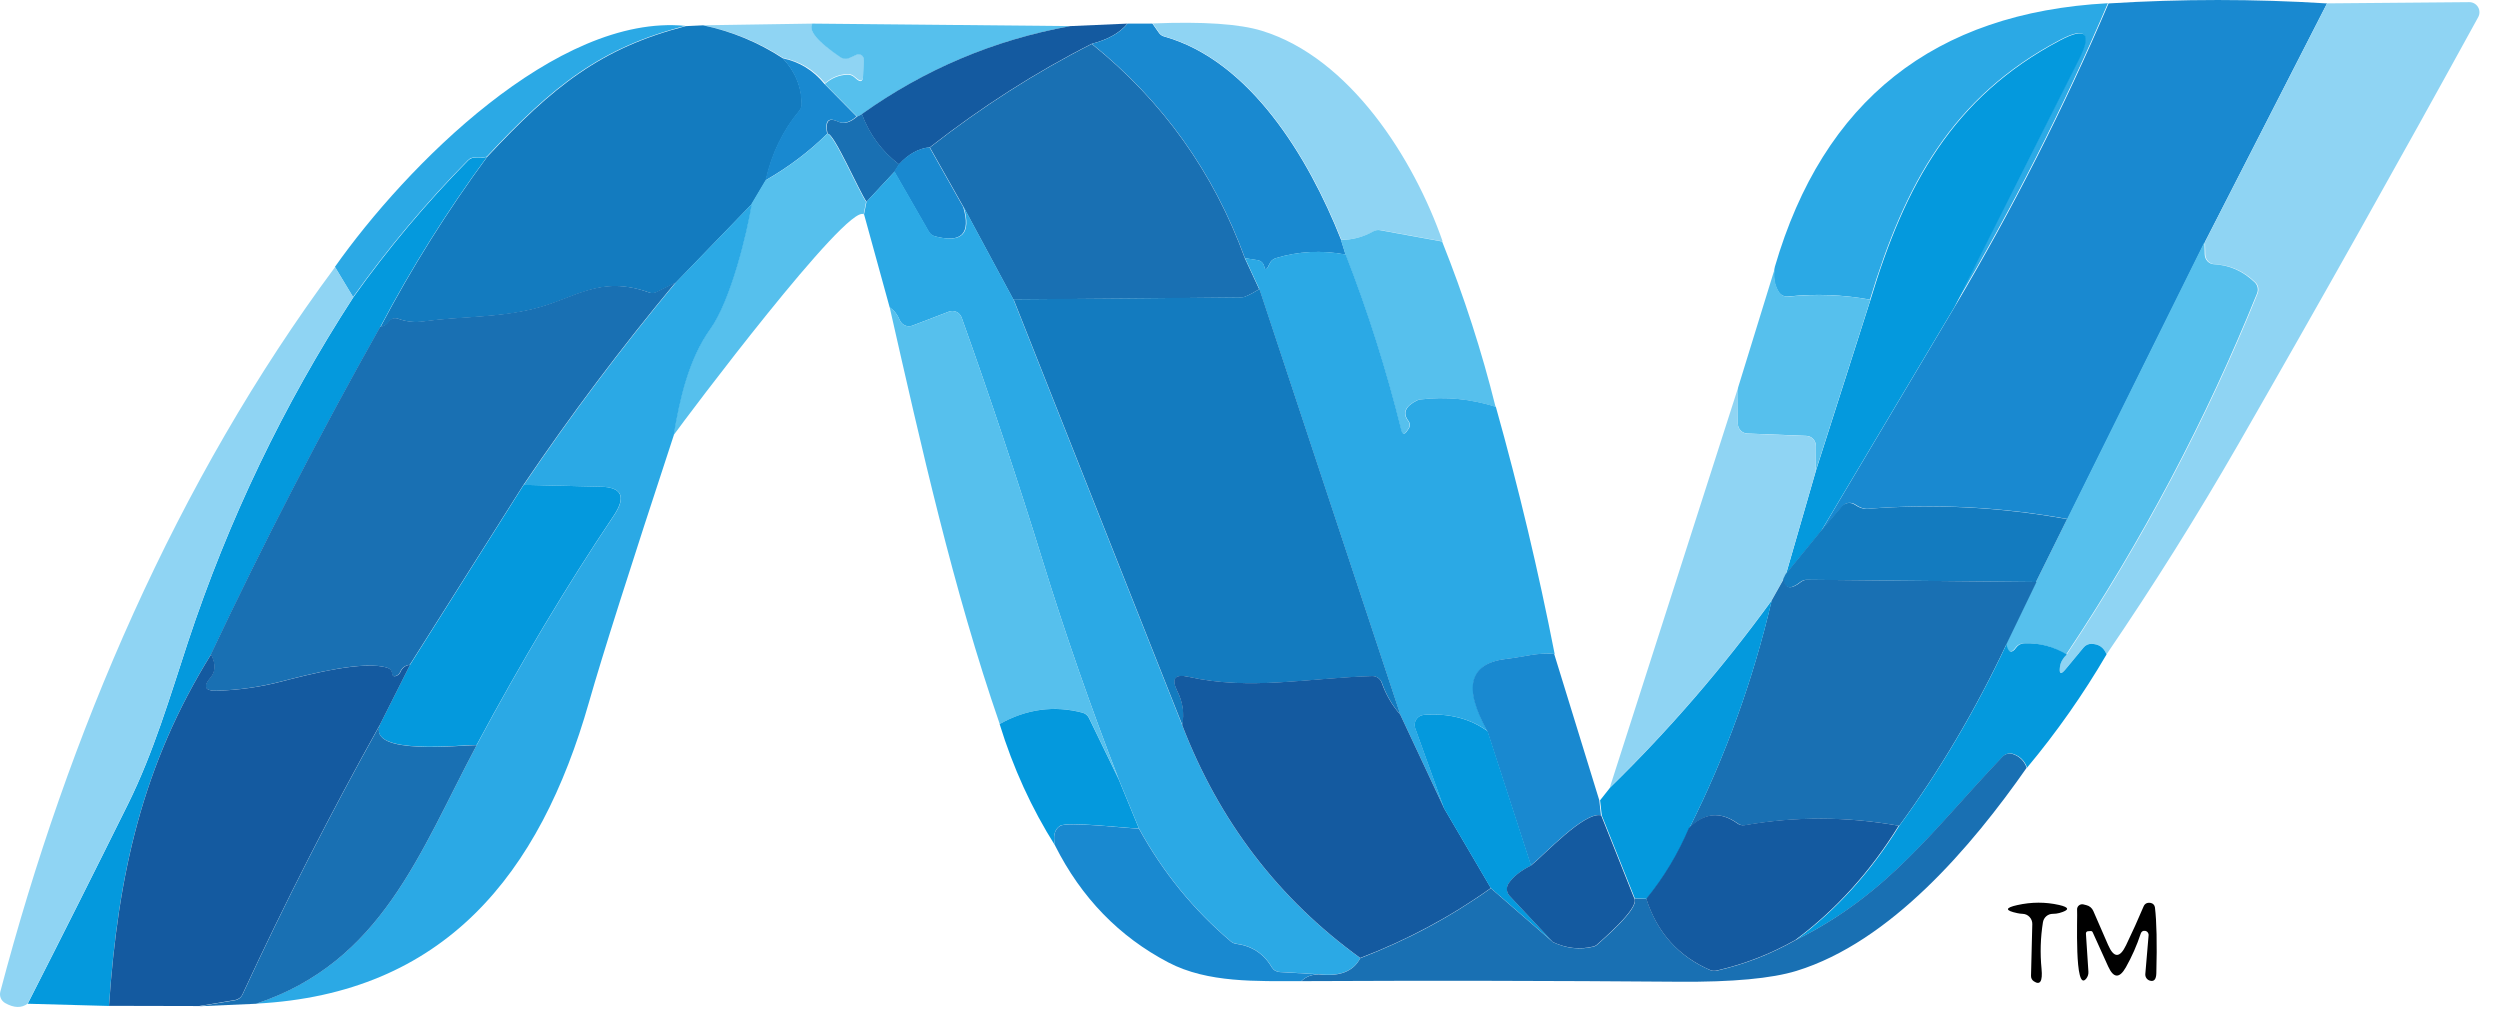 <svg width="86" height="35" viewBox="0 0 86 35" fill="none" xmlns="http://www.w3.org/2000/svg">
<path d="M80.05 0.118L75.851 8.323L71.127 17.855C68.84 17.437 66.548 17.319 64.25 17.502C64.118 17.511 63.976 17.462 63.823 17.356C63.754 17.309 63.669 17.289 63.586 17.3C63.503 17.312 63.427 17.354 63.372 17.419L62.645 18.277L67.239 10.559C69.232 7.197 70.997 3.717 72.534 0.118C75.039 -0.039 77.545 -0.039 80.05 0.118Z" fill="#1989D0"/>
<path d="M72.464 22.511C72.373 22.271 72.197 22.15 71.938 22.148C71.887 22.148 71.838 22.159 71.792 22.18C71.747 22.202 71.707 22.233 71.674 22.272L71.056 23.02C70.89 23.22 70.825 23.19 70.861 22.93C70.882 22.78 70.96 22.64 71.097 22.511C73.716 18.582 75.905 14.443 77.663 10.093C77.689 10.029 77.696 9.958 77.682 9.89C77.668 9.822 77.634 9.76 77.584 9.713C77.186 9.325 76.719 9.117 76.184 9.09C76.098 9.085 76.017 9.048 75.958 8.985C75.898 8.922 75.864 8.838 75.863 8.751L75.852 8.321L80.051 0.116L84.946 0.074C85.006 0.074 85.066 0.09 85.118 0.12C85.171 0.15 85.214 0.193 85.245 0.245C85.276 0.297 85.293 0.357 85.293 0.417C85.294 0.478 85.279 0.537 85.25 0.59C82.554 5.502 79.805 10.396 77.004 15.271C75.582 17.744 74.069 20.158 72.464 22.511Z" fill="#8FD4F3"/>
<path d="M72.511 0.111C70.974 3.711 69.209 7.191 67.216 10.553L71.5 2.039C71.96 1.128 71.743 0.908 70.848 1.381C67.145 3.34 65.519 6.358 64.326 10.307C63.392 10.136 62.453 10.101 61.508 10.2C61.444 10.206 61.38 10.195 61.323 10.166C61.266 10.138 61.217 10.095 61.183 10.04C61.031 9.794 60.988 9.508 61.054 9.182C62.721 3.458 66.54 0.434 72.511 0.111ZM23.575 0.89C20.648 1.644 19.025 2.949 16.743 5.389C16.62 5.424 16.5 5.433 16.384 5.417C16.332 5.408 16.279 5.413 16.229 5.43C16.178 5.446 16.132 5.475 16.094 5.514C14.654 6.976 13.338 8.545 12.145 10.22L11.52 9.182C13.969 5.711 19.158 0.457 23.575 0.89Z" fill="#2BA9E5"/>
<path d="M27.953 0.812C27.8 1.039 28.119 1.419 28.91 1.949C28.958 1.981 29.014 2.001 29.072 2.005C29.13 2.009 29.188 1.998 29.241 1.973L29.47 1.871C29.497 1.858 29.527 1.852 29.557 1.854C29.587 1.856 29.616 1.866 29.641 1.882C29.666 1.899 29.686 1.921 29.7 1.948C29.714 1.975 29.72 2.005 29.719 2.035L29.695 2.591C29.689 2.783 29.612 2.817 29.466 2.694L29.384 2.626C29.321 2.571 29.238 2.543 29.152 2.547C28.867 2.558 28.61 2.663 28.38 2.861C27.997 2.399 27.518 2.11 26.942 1.994C26.099 1.449 25.184 1.075 24.195 0.87L27.953 0.812Z" fill="#8FD4F3"/>
<path d="M27.947 0.812L36.829 0.898C34.215 1.371 31.823 2.38 29.655 3.926L29.485 4.013L28.374 2.888C28.604 2.687 28.862 2.581 29.146 2.57C29.232 2.565 29.315 2.594 29.379 2.649L29.46 2.718C29.606 2.843 29.683 2.808 29.689 2.615L29.713 2.051C29.715 2.02 29.708 1.99 29.694 1.963C29.68 1.936 29.66 1.913 29.635 1.896C29.61 1.879 29.581 1.869 29.551 1.867C29.521 1.865 29.491 1.871 29.464 1.884L29.235 1.988C29.182 2.014 29.124 2.025 29.066 2.02C29.008 2.016 28.952 1.997 28.904 1.964C28.113 1.426 27.795 1.042 27.947 0.812Z" fill="#56C0ED"/>
<path d="M38.783 0.812C38.523 1.13 38.113 1.362 37.553 1.507C35.629 2.483 33.772 3.67 31.985 5.068C31.604 5.105 31.251 5.301 30.926 5.657C30.334 5.207 29.906 4.63 29.645 3.926C31.813 2.38 34.204 1.371 36.818 0.898L38.783 0.812Z" fill="#145AA0"/>
<path d="M38.788 0.812H39.642L39.861 1.123C39.905 1.19 39.972 1.238 40.049 1.258C42.983 2.082 44.999 5.383 46.133 8.252L46.29 8.758C45.464 8.603 44.662 8.645 43.885 8.882C43.838 8.896 43.795 8.921 43.758 8.954C43.722 8.987 43.693 9.027 43.673 9.073C43.58 9.285 43.519 9.317 43.489 9.169C43.478 9.115 43.45 9.064 43.41 9.025C43.37 8.986 43.319 8.961 43.264 8.951L42.826 8.882C41.751 5.927 39.995 3.468 37.559 1.507C38.119 1.362 38.529 1.13 38.788 0.812Z" fill="#1989D0"/>
<path d="M39.652 0.807C41.386 0.737 42.637 0.822 43.407 1.059C46.437 1.987 48.633 5.458 49.627 8.306L47.489 7.915C47.411 7.902 47.332 7.915 47.264 7.953C46.904 8.154 46.53 8.252 46.143 8.247C45.009 5.378 42.993 2.077 40.059 1.253C39.982 1.233 39.915 1.185 39.871 1.118L39.652 0.807Z" fill="#8FD4F3"/>
<path d="M23.591 0.899L24.188 0.871C25.177 1.079 26.092 1.458 26.935 2.01C27.361 2.46 27.577 2.985 27.584 3.584C27.586 3.667 27.558 3.747 27.506 3.809C26.936 4.492 26.549 5.293 26.344 6.211L25.866 7.018L23.249 9.724L22.593 10.049C22.552 10.069 22.507 10.08 22.462 10.083C22.417 10.085 22.372 10.079 22.33 10.063C20.639 9.454 19.778 10.274 18.391 10.62C17.083 10.946 15.877 10.88 14.569 11.06C14.268 11.101 13.978 11.07 13.697 10.966C13.641 10.946 13.579 10.945 13.521 10.963C13.464 10.982 13.414 11.02 13.38 11.07C13.314 11.165 13.216 11.226 13.086 11.254C14.163 9.209 15.387 7.258 16.758 5.398C19.04 2.958 20.663 1.653 23.591 0.899Z" fill="#137BBF"/>
<path d="M67.235 10.56L62.641 18.278L61.441 19.745L62.466 16.198L64.345 10.314C65.537 6.366 67.163 3.348 70.867 1.389C71.762 0.916 71.979 1.135 71.519 2.046L67.235 10.56Z" fill="#0499DD"/>
<path d="M37.557 1.512C39.993 3.473 41.749 5.931 42.824 8.887L43.316 9.949C43.004 10.139 42.804 10.233 42.715 10.233C40.039 10.261 37.42 10.284 34.858 10.302L33.15 7.129L31.988 5.073C33.776 3.675 35.632 2.488 37.557 1.512Z" fill="#1970B3"/>
<path d="M26.919 2.004C27.495 2.122 27.975 2.415 28.357 2.883L29.468 4.008C29.228 4.215 29.013 4.273 28.822 4.181C28.526 4.04 28.396 4.133 28.433 4.461C28.437 4.507 28.445 4.553 28.456 4.6C27.828 5.22 27.118 5.755 26.328 6.205C26.533 5.287 26.92 4.486 27.49 3.804C27.542 3.741 27.57 3.661 27.568 3.579C27.561 2.979 27.345 2.454 26.919 2.004Z" fill="#1989D0"/>
<path d="M29.483 4.012L29.653 3.926C29.915 4.629 30.342 5.206 30.934 5.656L30.777 5.902L29.81 6.94C29.561 6.594 28.673 4.538 28.471 4.604C28.46 4.558 28.452 4.512 28.447 4.466C28.411 4.138 28.541 4.045 28.837 4.185C29.028 4.278 29.243 4.22 29.483 4.012Z" fill="#1970B3"/>
<path d="M28.455 4.603C28.657 4.537 29.545 6.593 29.794 6.939L29.709 7.372C29.132 7.008 23.625 14.338 23.16 14.986C23.365 13.743 23.676 12.359 24.417 11.328C25.135 10.327 25.688 8.002 25.849 7.015L26.327 6.209C27.117 5.759 27.827 5.224 28.455 4.603Z" fill="#56C0ED"/>
<path d="M31.974 5.066L33.135 7.122C33.404 8.038 33.077 8.374 32.155 8.129C32.112 8.118 32.071 8.098 32.035 8.071C31.999 8.044 31.969 8.009 31.947 7.97L30.758 5.9L30.915 5.655C31.241 5.299 31.594 5.103 31.974 5.066Z" fill="#1989D0"/>
<path d="M16.753 5.396C15.382 7.255 14.158 9.207 13.08 11.251C11.008 14.934 9.068 18.688 7.259 22.513C4.889 26.337 4.058 30.089 3.748 34.605L0.953 34.529C2.117 32.245 3.268 29.954 4.407 27.656C5.288 25.873 5.842 23.984 6.463 22.098C7.855 17.889 9.752 13.932 12.155 10.227C13.348 8.552 14.664 6.983 16.104 5.52C16.142 5.482 16.188 5.453 16.238 5.436C16.289 5.419 16.342 5.415 16.394 5.423C16.51 5.439 16.63 5.43 16.753 5.396Z" fill="#0499DD"/>
<path d="M30.775 5.9L31.964 7.97C31.986 8.009 32.017 8.044 32.052 8.071C32.088 8.098 32.129 8.118 32.172 8.129C33.094 8.374 33.421 8.038 33.153 7.122L34.861 10.296L40.668 24.949C41.939 28.253 43.981 30.922 46.793 32.957C46.559 33.414 46.083 33.6 45.365 33.514L44.019 33.435C43.964 33.432 43.91 33.415 43.862 33.385C43.814 33.355 43.775 33.314 43.746 33.265C43.473 32.802 43.063 32.534 42.516 32.462C42.454 32.453 42.393 32.426 42.342 32.383C41.06 31.298 40.006 30.005 39.182 28.503L38.489 26.818C37.528 24.34 36.656 21.839 35.875 19.315C35.005 16.5 34.074 13.704 33.081 10.926C33.066 10.883 33.042 10.843 33.012 10.81C32.981 10.776 32.945 10.749 32.904 10.73C32.863 10.711 32.818 10.701 32.773 10.699C32.728 10.698 32.682 10.705 32.64 10.721L31.386 11.202C31.303 11.234 31.212 11.232 31.13 11.195C31.048 11.159 30.983 11.092 30.949 11.009C30.874 10.824 30.759 10.679 30.604 10.572L29.723 7.371L29.808 6.939L30.775 5.9ZM25.863 7.015C25.702 8.001 25.148 10.327 24.431 11.327C23.69 12.358 23.379 13.743 23.174 14.985C21.682 19.519 20.711 22.577 20.26 24.16C18.569 30.088 15.279 34.189 8.812 34.525C13.141 33.082 14.422 29.348 16.4 25.627C17.926 22.78 19.496 20.153 21.111 17.747C21.55 17.094 21.401 16.759 20.663 16.743L18.019 16.681C19.64 14.281 21.383 11.961 23.246 9.721L25.863 7.015Z" fill="#2BA9E5"/>
<path d="M49.609 8.309C50.361 10.192 50.974 12.087 51.447 13.995C50.582 13.721 49.717 13.637 48.851 13.743C48.815 13.747 48.778 13.758 48.742 13.774C48.334 13.975 48.234 14.211 48.441 14.483C48.47 14.52 48.486 14.564 48.488 14.611C48.49 14.658 48.477 14.704 48.451 14.743L48.397 14.823C48.303 14.963 48.236 14.952 48.195 14.788C47.687 12.737 47.05 10.726 46.282 8.756L46.125 8.25C46.512 8.255 46.886 8.157 47.245 7.956C47.314 7.918 47.394 7.905 47.471 7.918L49.609 8.309ZM75.832 8.323L75.842 8.752C75.844 8.84 75.878 8.924 75.937 8.987C75.997 9.05 76.078 9.087 76.163 9.091C76.698 9.119 77.165 9.327 77.564 9.714C77.613 9.762 77.647 9.824 77.661 9.892C77.675 9.96 77.669 10.031 77.642 10.095C75.884 14.444 73.696 18.583 71.076 22.513C70.619 22.236 70.127 22.109 69.601 22.132C69.549 22.134 69.498 22.148 69.452 22.173C69.407 22.197 69.367 22.232 69.338 22.274C69.178 22.495 69.066 22.459 68.999 22.166L70.038 20.017L71.107 17.854L75.832 8.323Z" fill="#56C0ED"/>
<path d="M46.292 8.754C47.06 10.725 47.697 12.736 48.205 14.787C48.246 14.95 48.313 14.962 48.407 14.821L48.461 14.742C48.487 14.703 48.5 14.656 48.498 14.61C48.496 14.563 48.48 14.518 48.451 14.482C48.244 14.21 48.344 13.973 48.752 13.773C48.788 13.757 48.825 13.746 48.861 13.742C49.727 13.635 50.592 13.72 51.457 13.994C52.25 16.821 52.924 19.655 53.48 22.497C52.93 22.435 52.393 22.605 51.877 22.66C50.557 22.801 50.324 23.633 51.181 25.155C50.572 24.715 49.84 24.527 48.984 24.591C48.931 24.595 48.88 24.611 48.834 24.638C48.789 24.666 48.75 24.703 48.721 24.748C48.692 24.793 48.674 24.844 48.668 24.898C48.662 24.951 48.669 25.005 48.687 25.055L49.678 27.806L48.171 24.588L43.32 9.942L42.828 8.879L43.265 8.948C43.321 8.958 43.372 8.983 43.412 9.022C43.452 9.061 43.48 9.111 43.491 9.166C43.52 9.314 43.582 9.282 43.675 9.069C43.694 9.024 43.723 8.983 43.76 8.951C43.797 8.918 43.84 8.893 43.887 8.879C44.664 8.641 45.465 8.6 46.292 8.754Z" fill="#2BA9E5"/>
<path d="M11.528 9.186L12.153 10.224C9.75 13.929 7.853 17.886 6.462 22.095C5.84 23.981 5.286 25.87 4.405 27.653C3.266 29.951 2.115 32.242 0.951 34.526C0.737 34.685 0.478 34.677 0.172 34.502C0.107 34.464 0.055 34.405 0.026 34.334C-0.003 34.263 -0.008 34.185 0.012 34.111C2.345 25.254 6.062 16.55 11.528 9.186Z" fill="#8FD4F3"/>
<path d="M61.069 9.186C61.003 9.511 61.046 9.797 61.199 10.044C61.233 10.098 61.281 10.142 61.339 10.17C61.396 10.198 61.46 10.21 61.523 10.203C62.469 10.104 63.408 10.14 64.342 10.31L62.463 16.194L62.466 15.342C62.467 15.252 62.434 15.165 62.372 15.1C62.311 15.035 62.227 14.996 62.138 14.993L60.109 14.913C60.02 14.91 59.937 14.871 59.875 14.806C59.814 14.741 59.78 14.654 59.781 14.564L59.788 13.339L61.069 9.186Z" fill="#56C0ED"/>
<path d="M23.237 9.717C21.374 11.957 19.631 14.277 18.01 16.677L14.098 22.868C13.939 22.884 13.827 22.968 13.764 23.121C13.744 23.166 13.71 23.203 13.668 23.228C13.556 23.29 13.495 23.27 13.484 23.166C13.479 23.123 13.464 23.083 13.438 23.05C13.413 23.017 13.379 22.992 13.34 22.979C12.547 22.695 10.597 23.204 9.661 23.446C8.946 23.633 8.21 23.738 7.454 23.761C7.04 23.773 6.968 23.62 7.239 23.304C7.414 23.096 7.419 22.831 7.253 22.508C9.061 18.683 11.001 14.929 13.074 11.246C13.203 11.219 13.301 11.158 13.367 11.063C13.402 11.013 13.451 10.975 13.509 10.956C13.566 10.938 13.628 10.939 13.685 10.959C13.965 11.063 14.256 11.094 14.556 11.053C15.865 10.873 17.07 10.938 18.379 10.613C19.766 10.267 20.627 9.447 22.318 10.056C22.36 10.071 22.405 10.078 22.45 10.076C22.495 10.073 22.539 10.062 22.581 10.042L23.237 9.717Z" fill="#1970B3"/>
<path d="M43.326 9.943L48.176 24.59C47.896 24.269 47.683 23.903 47.538 23.493C47.514 23.423 47.469 23.364 47.409 23.322C47.35 23.28 47.279 23.259 47.206 23.261C45.03 23.323 42.998 23.762 40.886 23.285C40.417 23.181 40.29 23.346 40.504 23.78C40.693 24.156 40.75 24.546 40.675 24.95L34.867 10.296C37.429 10.278 40.048 10.255 42.724 10.227C42.813 10.227 43.014 10.133 43.326 9.943Z" fill="#137BBF"/>
<path d="M30.605 10.571C30.76 10.677 30.875 10.823 30.951 11.007C30.985 11.091 31.05 11.158 31.131 11.194C31.213 11.23 31.305 11.233 31.388 11.201L32.642 10.72C32.684 10.704 32.729 10.696 32.774 10.698C32.819 10.7 32.864 10.71 32.905 10.729C32.946 10.748 32.983 10.775 33.013 10.809C33.044 10.842 33.067 10.882 33.082 10.924C34.075 13.702 35.007 16.499 35.877 19.313C36.658 21.837 37.529 24.339 38.49 26.817L37.462 24.695C37.439 24.651 37.408 24.611 37.369 24.58C37.331 24.549 37.287 24.527 37.24 24.515C36.26 24.259 35.311 24.389 34.391 24.906C32.785 20.262 31.695 15.365 30.605 10.571Z" fill="#56C0ED"/>
<path d="M59.789 13.342L59.782 14.567C59.781 14.657 59.815 14.744 59.876 14.809C59.937 14.874 60.021 14.913 60.11 14.916L62.139 14.996C62.228 15 62.312 15.038 62.373 15.104C62.434 15.169 62.468 15.256 62.467 15.346L62.464 16.197L61.439 19.744L61.353 19.917L60.94 20.655C59.261 22.966 57.407 25.114 55.375 27.099L59.789 13.342Z" fill="#8FD4F3"/>
<path d="M16.396 25.626C15.87 25.622 12.645 26 13.065 24.934L14.104 22.871L18.015 16.68L20.659 16.742C21.397 16.758 21.546 17.093 21.107 17.746C19.492 20.152 17.922 22.779 16.396 25.626Z" fill="#0499DD"/>
<path d="M71.107 17.858L70.037 20.021L62.153 19.945C62.075 19.945 62 19.971 61.938 20.018C61.592 20.293 61.392 20.26 61.34 19.921L61.425 19.748L62.624 18.28L63.352 17.422C63.406 17.358 63.483 17.315 63.566 17.304C63.649 17.293 63.733 17.312 63.803 17.36C63.956 17.466 64.098 17.515 64.23 17.505C66.528 17.323 68.82 17.441 71.107 17.858Z" fill="#137BBF"/>
<path d="M61.359 19.919C61.411 20.258 61.61 20.29 61.956 20.016C62.019 19.969 62.094 19.943 62.172 19.943L70.056 20.019L69.018 22.169C67.95 24.436 66.721 26.517 65.332 28.408C63.548 28.088 61.782 28.081 60.033 28.388C59.989 28.395 59.943 28.394 59.899 28.383C59.855 28.372 59.814 28.353 59.777 28.325C59.192 27.905 58.637 27.959 58.113 28.485C59.357 26.011 60.301 23.402 60.945 20.656L61.359 19.919Z" fill="#1970B3"/>
<path d="M60.95 20.654C60.305 23.4 59.361 26.009 58.117 28.483C57.744 29.366 57.255 30.179 56.652 30.919L56.239 30.905L55.101 28.05L55.043 27.531L55.385 27.098C57.416 25.114 59.271 22.966 60.95 20.654ZM71.099 22.513C70.962 22.642 70.884 22.782 70.863 22.931C70.827 23.192 70.892 23.222 71.058 23.021L71.676 22.274C71.708 22.235 71.749 22.203 71.794 22.182C71.839 22.16 71.889 22.149 71.939 22.149C72.199 22.152 72.374 22.273 72.465 22.513C71.661 23.888 70.75 25.186 69.732 26.406C69.648 26.173 69.49 26.016 69.257 25.936C69.196 25.915 69.13 25.912 69.068 25.927C69.005 25.943 68.948 25.975 68.902 26.022C66.559 28.469 65.001 30.743 61.783 32.335C63.177 31.296 64.361 29.987 65.336 28.407C66.725 26.515 67.954 24.435 69.022 22.167C69.088 22.46 69.201 22.495 69.36 22.274C69.39 22.232 69.429 22.197 69.475 22.173C69.52 22.148 69.571 22.134 69.623 22.132C70.149 22.109 70.641 22.236 71.099 22.513Z" fill="#0499DD"/>
<path d="M53.464 22.496L55.015 27.528L55.073 28.047C54.493 27.909 53.096 29.428 52.662 29.771L51.165 25.154C50.309 23.631 50.541 22.799 51.862 22.659C52.378 22.603 52.914 22.434 53.464 22.496Z" fill="#1989D0"/>
<path d="M7.262 22.509C7.428 22.832 7.423 23.097 7.248 23.305C6.977 23.621 7.049 23.773 7.463 23.762C8.219 23.738 8.955 23.634 9.67 23.447C10.606 23.204 12.557 22.696 13.349 22.98C13.388 22.993 13.422 23.017 13.448 23.051C13.473 23.084 13.489 23.124 13.493 23.166C13.504 23.27 13.566 23.291 13.677 23.229C13.72 23.204 13.753 23.166 13.773 23.121C13.837 22.969 13.948 22.885 14.108 22.869L13.069 24.931C11.377 27.961 9.801 31.052 8.341 34.206C8.318 34.257 8.283 34.301 8.239 34.334C8.195 34.368 8.143 34.391 8.088 34.4L6.848 34.608L3.75 34.601C4.061 30.085 4.891 26.333 7.262 22.509ZM48.17 24.585L49.677 27.804L51.286 30.548C49.906 31.534 48.408 32.335 46.793 32.954C43.981 30.919 41.939 28.249 40.668 24.945C40.743 24.541 40.687 24.151 40.498 23.776C40.283 23.342 40.411 23.177 40.88 23.281C42.991 23.758 45.024 23.319 47.2 23.256C47.272 23.254 47.343 23.276 47.403 23.317C47.462 23.359 47.508 23.419 47.531 23.488C47.677 23.899 47.89 24.265 48.17 24.585Z" fill="#145AA0"/>
<path d="M38.486 26.817L39.18 28.503C38.712 28.486 36.703 28.25 36.464 28.409C36.272 28.534 36.217 28.76 36.296 29.088C35.488 27.809 34.851 26.416 34.387 24.907C35.307 24.39 36.257 24.26 37.236 24.516C37.283 24.528 37.327 24.55 37.365 24.581C37.404 24.612 37.435 24.651 37.458 24.696L38.486 26.817ZM51.177 25.156L52.673 29.773C52.318 29.948 52.061 30.152 51.901 30.386C51.857 30.451 51.836 30.53 51.842 30.61C51.848 30.689 51.881 30.764 51.935 30.822L53.422 32.407L51.283 30.552L49.674 27.807L48.683 25.056C48.665 25.006 48.659 24.951 48.665 24.898C48.671 24.845 48.689 24.794 48.718 24.749C48.746 24.704 48.785 24.666 48.831 24.639C48.877 24.612 48.928 24.596 48.98 24.592C49.837 24.527 50.569 24.715 51.177 25.156Z" fill="#0499DD"/>
<path d="M13.069 24.939C12.648 26.005 15.873 25.628 16.399 25.632C14.421 29.352 13.14 33.086 8.812 34.529L6.848 34.616L8.088 34.408C8.143 34.399 8.194 34.376 8.238 34.343C8.282 34.309 8.317 34.265 8.341 34.215C9.8 31.061 11.376 27.969 13.069 24.939ZM69.718 26.41C67.822 29.127 65.031 32.404 61.8 33.398C60.943 33.661 59.596 33.785 57.758 33.772C53.427 33.737 49.096 33.73 44.767 33.751C44.922 33.599 45.121 33.521 45.365 33.519C46.082 33.604 46.558 33.419 46.793 32.962C48.407 32.343 49.905 31.542 51.285 30.556L53.423 32.411C53.886 32.628 54.347 32.68 54.807 32.567C54.869 32.554 54.928 32.52 54.974 32.47C55.046 32.398 56.426 31.242 56.225 30.909L56.638 30.923C57.011 32.086 57.746 32.904 58.841 33.377C58.908 33.404 58.981 33.41 59.05 33.394C60.004 33.177 60.91 32.826 61.769 32.339C64.987 30.747 66.545 28.473 68.888 26.026C68.933 25.98 68.991 25.947 69.054 25.931C69.117 25.916 69.182 25.919 69.243 25.94C69.476 26.02 69.634 26.177 69.718 26.41Z" fill="#1970B3"/>
<path d="M55.08 28.049L56.218 30.904C56.419 31.236 55.039 32.392 54.968 32.465C54.921 32.515 54.863 32.548 54.8 32.562C54.34 32.675 53.879 32.623 53.417 32.406L51.931 30.821C51.876 30.764 51.843 30.689 51.837 30.609C51.831 30.53 51.852 30.451 51.897 30.385C52.056 30.152 52.313 29.948 52.669 29.772C53.102 29.43 54.5 27.91 55.08 28.049ZM65.315 28.405C64.34 29.986 63.156 31.295 61.762 32.334C60.904 32.82 59.997 33.172 59.043 33.389C58.974 33.405 58.901 33.399 58.835 33.372C57.739 32.899 57.005 32.081 56.631 30.918C57.235 30.177 57.723 29.365 58.097 28.482C58.621 27.956 59.175 27.902 59.761 28.322C59.797 28.35 59.839 28.369 59.883 28.38C59.927 28.391 59.972 28.392 60.017 28.385C61.766 28.078 63.532 28.085 65.315 28.405Z" fill="#145AA0"/>
<path d="M39.18 28.507C40.005 30.009 41.058 31.302 42.34 32.386C42.392 32.429 42.452 32.457 42.514 32.466C43.061 32.538 43.471 32.805 43.744 33.269C43.773 33.318 43.812 33.359 43.86 33.389C43.908 33.418 43.962 33.435 44.017 33.439L45.363 33.518C45.12 33.52 44.92 33.598 44.766 33.75C43.232 33.75 41.551 33.819 40.195 33.11C38.498 32.221 37.199 30.882 36.297 29.092C36.217 28.764 36.273 28.538 36.464 28.413C36.703 28.254 38.712 28.489 39.18 28.507Z" fill="#1989D0"/>
<path d="M70.277 31.727C70.192 32.257 70.177 32.79 70.229 33.326C70.27 33.757 70.182 33.901 69.966 33.758C69.934 33.738 69.909 33.71 69.891 33.677C69.874 33.644 69.866 33.606 69.867 33.568L69.911 31.789C69.913 31.698 69.879 31.61 69.817 31.544C69.755 31.477 69.67 31.439 69.58 31.436C69.518 31.434 69.457 31.426 69.395 31.412C68.967 31.322 68.967 31.23 69.395 31.135C69.885 31.026 70.364 31.025 70.834 31.131C71.198 31.215 71.2 31.307 70.84 31.408C70.767 31.427 70.694 31.436 70.618 31.436C70.536 31.435 70.457 31.464 70.394 31.517C70.332 31.57 70.29 31.645 70.277 31.727ZM72.518 32.505C72.716 32.96 72.922 32.963 73.136 32.516C73.348 32.077 73.548 31.634 73.737 31.187C73.781 31.081 73.865 31.039 73.99 31.062C74.026 31.069 74.059 31.088 74.084 31.115C74.109 31.142 74.125 31.177 74.13 31.215C74.189 31.694 74.205 32.449 74.178 33.478C74.173 33.69 74.099 33.776 73.956 33.734C73.907 33.72 73.864 33.689 73.835 33.646C73.807 33.604 73.794 33.553 73.799 33.502L73.912 32.173C73.915 32.137 73.904 32.101 73.881 32.072C73.858 32.044 73.825 32.025 73.788 32.021C73.716 32.012 73.667 32.043 73.642 32.114C73.507 32.523 73.336 32.91 73.129 33.277C72.908 33.665 72.706 33.654 72.521 33.246L71.988 32.069C71.982 32.056 71.972 32.044 71.959 32.036C71.946 32.029 71.931 32.026 71.916 32.028L71.821 32.035C71.811 32.036 71.802 32.038 71.794 32.043C71.785 32.048 71.778 32.054 71.772 32.062C71.766 32.069 71.761 32.078 71.759 32.088C71.756 32.098 71.755 32.108 71.756 32.118L71.841 33.423C71.848 33.509 71.821 33.596 71.766 33.665C71.349 34.181 71.472 31.474 71.452 31.305C71.448 31.276 71.452 31.248 71.462 31.221C71.471 31.195 71.487 31.171 71.509 31.152C71.53 31.133 71.555 31.119 71.583 31.112C71.61 31.105 71.639 31.104 71.667 31.111L71.773 31.138C71.825 31.15 71.873 31.174 71.914 31.209C71.955 31.243 71.987 31.286 72.009 31.336L72.518 32.505Z" fill="black"/>
</svg>
